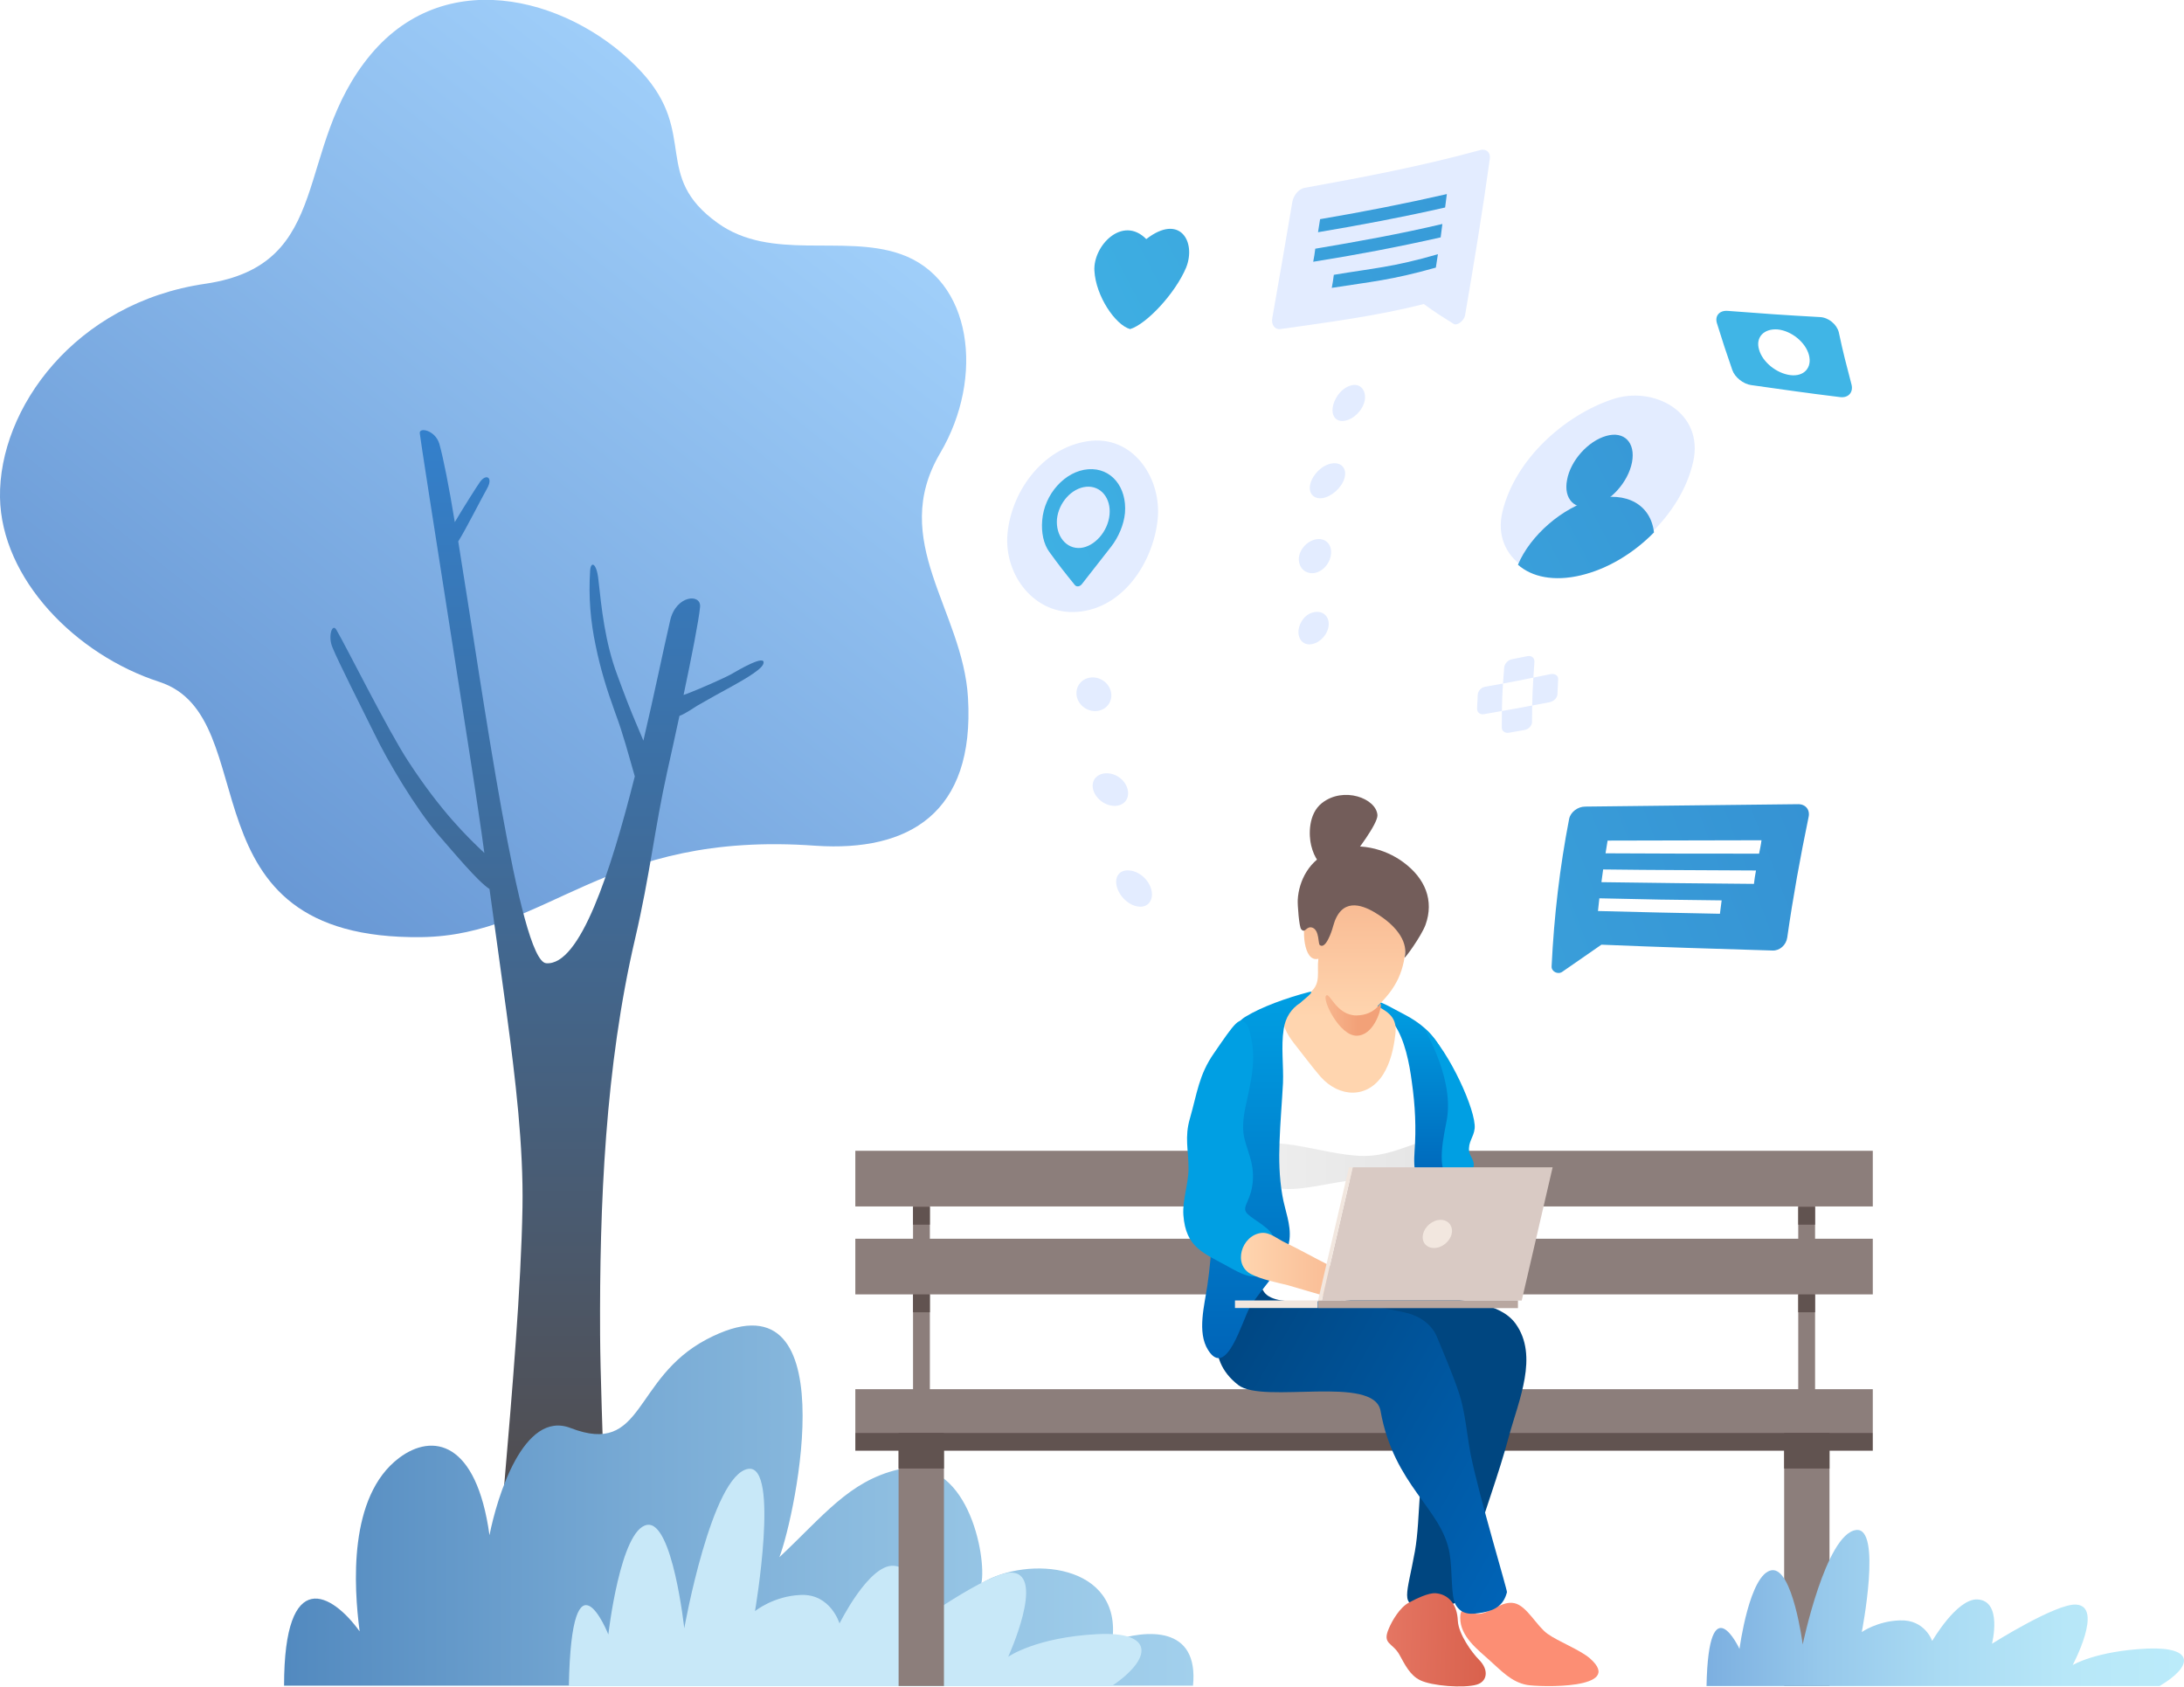 <svg xmlns="http://www.w3.org/2000/svg" xmlns:xlink="http://www.w3.org/1999/xlink" viewBox="0 0 635.8 491" enable-background="new 0 0 635.8 491"><style type="text/css">.st0{fill:url(#SVGID_1_);} .st1{fill:url(#SVGID_2_);} .st2{fill:url(#SVGID_3_);} .st3{fill:#C8E8F8;} .st4{fill:#8C7E7B;} .st5{fill:#615350;} .st6{fill:#004680;} .st7{fill:url(#SVGID_4_);} .st8{fill:#FC8E74;} .st9{filter:url(#Adobe_OpacityMaskFilter);} .st10{filter:url(#Adobe_OpacityMaskFilter_1_);} .st11{mask:url(#SVGID_5_);fill:url(#SVGID_6_);} .st12{fill:url(#SVGID_7_);} .st13{fill:#735D5A;} .st14{fill:#FFFFFF;} .st15{opacity:0.5;fill:url(#SVGID_8_);} .st16{fill:url(#SVGID_9_);} .st17{fill:url(#SVGID_10_);} .st18{fill:#009FE3;} .st19{fill:url(#SVGID_11_);} .st20{fill:url(#SVGID_12_);} .st21{fill:url(#SVGID_13_);} .st22{fill:#D9CAC4;} .st23{fill:#F2E7DF;} .st24{fill:#B8A7A0;} .st25{fill:#E3ECFF;} .st26{fill-rule:evenodd;clip-rule:evenodd;fill:#E3ECFF;} .st27{fill-rule:evenodd;clip-rule:evenodd;fill:#FFFFFF;} .st28{fill:url(#SVGID_41_);}</style><linearGradient id="SVGID_1_" x1="-669.591" x2="-846.541" y1="584.708" y2="924.783" gradientUnits="userSpaceOnUse" gradientTransform="matrix(.989 .148 -.165 1.097 987.49 -498.902)"><stop offset="0" stop-color="#A0CFFA"/><stop offset="1" stop-color="#4878BF"/></linearGradient><path d="M281.8 203.1c-1.5-25.5-23.2-45.6-8.1-71.2 13-22 9.4-50.8-11.7-58-16.6-5.7-37.6 2.2-53.1-9-19.1-13.7-5.7-25.9-22-43.8-18.9-20.7-56.2-32.5-79-5.2C85.1 43.3 97.7 77 59.8 82.6 21.8 88.1-.4 119 0 144.8c.4 23.7 22 45.8 46.4 53.7 31.6 10.3 5.2 75.2 76.3 74.3 37.2-.5 52.8-31.1 114.8-26.6 27 1.8 46.3-9.4 44.3-43.1z" class="st0"/><linearGradient id="SVGID_2_" x1="-1022.936" x2="-1022.936" y1="489.001" y2="125.261" gradientUnits="userSpaceOnUse" gradientTransform="matrix(-1 0 0 1 -863.815 0)"><stop offset="0" stop-color="#574439"/><stop offset="1" stop-color="#3380CC"/></linearGradient><path d="M97.9 183.3c2.8 4.7 14.9 29.1 21 38.4 9.4 14.4 17.1 21.9 22.1 26.6-.5-3.9-1.1-7.8-1.7-11.9-1.1-8.2-16.7-106.4-17.1-110.3-.2-1.8 4.5-.9 5.7 3.1 1.2 4.3 2.8 12.4 4.5 22.8 2.1-3.6 6.4-10.4 7.4-11.8 1.8-2.4 3.8-1.2 2 2-1.6 2.8-6.4 12.3-8.4 15.4 7.3 45 17.8 122.2 25.6 122.8 9.9.8 18.8-26.7 25.8-54.4-1.8-6.2-3.4-12.4-5.7-18.5-2.6-7.2-4.3-12.8-5.7-19.6-1.5-7.1-2.1-14.2-1.6-21.8.2-2.9 1.9-2.2 2.4 2.6.9 8.2 1.9 18.2 5.5 27.8 2.1 5.7 3.6 9.7 6 15.3.4 1 1 2.3 1.6 3.8 3.2-13.6 5.8-26.4 7.8-35 1.7-7.4 9.1-7.9 8.7-3.9-.4 4.1-2.5 14.7-4.8 25.6.8-.3 1.5-.5 1.9-.7 2.6-1 9.5-4 11.9-5.3 1.9-1.1 10.5-6.2 9.4-3-.7 2-7.8 5.7-9.5 6.7-3.3 1.8-6.4 3.5-9.5 5.3-.9.5-3.5 2.4-5.4 3.1-1.3 6.1-2.6 11.9-3.6 16.4-3.6 16.2-5 30-9.3 48.4-8.7 37.2-10.4 77.5-10.2 115.5.1 21.1 2.8 75 1.9 93.8-.2 4.4-1.6 6.7-6.1 6.7-4.1 0-15.2 0-22.4 0-2.2 0-3.6-.6-4.3-3.6-2.3-9.9 7.5-87.6 8.3-134.1.3-17.7-2-37.2-4.7-57.2-1.7-12.6-3.3-23.9-4.9-35.5-3.5-2.3-10.2-10.4-15-15.9-6.5-7.6-14.6-21.2-18.6-29.5-3.6-7.3-10.5-20.9-12.1-24.9-1.4-3.2-.1-7.2 1.1-5.2z" class="st1"/><linearGradient id="SVGID_3_" x1="81.531" x2="577.797" y1="438.335" y2="438.335" gradientUnits="userSpaceOnUse"><stop offset="0" stop-color="#5189BF"/><stop offset=".013" stop-color="#548BC0"/><stop offset=".214" stop-color="#79ABD5"/><stop offset=".415" stop-color="#96C5E5"/><stop offset=".615" stop-color="#AAD7F1"/><stop offset=".811" stop-color="#B7E1F8"/><stop offset="1" stop-color="#BBE5FA"/></linearGradient><path d="M347.3 490.8c1.8-17.8-13.7-16.4-23.5-13.1 3-22.6-24.6-25-38.1-16.8 1.6-7.7-4.1-38-24.3-33.1-14.2 3.4-21.6 13.4-34.5 25.5 4.7-12.2 20.2-85.2-21.2-63.4-21.6 11.4-18.1 34.1-39.6 25.8-13.7-5.3-21.4 20.1-23.6 31.2-3.8-27.5-16.6-29.8-26.3-22.5-14.9 11.2-13.2 37.5-11.5 50.5-8-11.1-22-19.3-22 15.8h264.6z" class="st2"/><path d="M323.7 490.8H165.6c.8-42 11.5-15 11.5-15s3.5-30.7 11.3-31.9c7.4-1.2 10.8 30.1 10.8 30.1s8-44.7 18.6-46.4c9.3-1.5 2 41.4 2 41.4s5.4-4.4 13.3-4.7c8.7-.4 11.3 8.3 11.3 8.3s8.5-17.2 15.7-16.8c9 .5 5.2 17.9 5.2 17.9s22.5-16.4 29.4-15.9c9.7.7-1.2 24.5-1.2 24.5s8-5.7 26.1-6.6c16.4-.8 16 7 4.1 15.1z" class="st3"/><path d="M523.5 335h4.9v69.4h-4.9zM265.8 335h4.9v69.4h-4.9zM249 335h296.2v16.2H249zM249 360.6h296.2v16.2H249zM519.4 417.1h13.2v73.7h-13.2zM261.6 417.1h13.2v73.7h-13.2zM249 404.4h296.2v12.7H249z" class="st4"/><path d="M249 417.1h296.2v5.2H249zM523.5 351.3h4.9v5.2h-4.9zM523.5 376.8h4.9v5.2h-4.9zM265.8 376.8h4.9v5.2h-4.9zM265.8 351.3h4.9v5.2h-4.9zM519.4 422.3h13.2v5.2h-13.2zM261.6 422.3h13.2v5.2h-13.2z" class="st5"/><path d="M441.2 385.3c-4.7-6.4-15.3-6.3-22.7-8-7-1.7-14.8-2.7-22-.8-5.8 1.6-14.5 7.9-13.1 14.3 1.6 7.2 14.1 7.3 19.9 8.8 4.6 1.1 9.2 2.7 13.2 5.2 2.6 1.7 4.3 1.8 3.3 4.8-.8 2.5-2.2 5.8-3.3 8.3-4 9.8-2.8 23.7-4.6 33.7-2.3 12.8-4.5 15.8 2.3 16 2.4.1 8 .2 9.9-1.3 3.3-2.6 3.6-11.1 4.6-14.6 3.3-11.2 7.6-22.4 10.6-33.7 2.8-10.3 8.7-23.3 1.9-32.7z" class="st6"/><linearGradient id="SVGID_4_" x1="149.132" x2="206.378" y1="477.309" y2="477.309" gradientUnits="userSpaceOnUse" gradientTransform="matrix(1 0 -.027 1 250.994 -.02)"><stop offset="0" stop-color="#EB816F"/><stop offset="1" stop-color="#D45944"/></linearGradient><path d="M430.6 483.2c-2.1-2.1-6-7.5-6.2-11.4-.2-5-2.9-7.7-6.4-8-2.2-.2-5.9 1.7-7.8 2.7-2.7 1.4-5 5.4-5.9 7.6-2 4.6 1.1 4 3.1 7.6 1.6 2.9 3.1 6 6 7.4 3.4 1.7 12.7 2.4 16.5 1.3 3.1-.9 3.6-4.3.7-7.2z" class="st7"/><path d="M462.9 482.8c-3-2.6-9.2-4.9-12.4-7.2-3.2-2.3-6-8.1-9.6-8.9-3.7-.8-6.8 2.8-10.3 3.1-3.2.2-5.5-3-5.5 1.2 0 5.4 5.1 9.2 8.4 12.2 3.5 3.1 6.5 6.5 11.1 7.3 3.5.6 28.6 1.4 18.3-7.7z" class="st8"/><defs><filter id="Adobe_OpacityMaskFilter" width="84.6" height="94.3" x="354.2" y="375.6" filterUnits="userSpaceOnUse"><feFlood result="back" flood-color="#fff" flood-opacity="1"/><feBlend in="SourceGraphic" in2="back"/></filter></defs><mask id="SVGID_5_" width="84.6" height="94.3" x="354.2" y="375.6" maskUnits="userSpaceOnUse"><g class="st9"><defs><filter id="Adobe_OpacityMaskFilter_1_" width="84.6" height="94.3" x="354.2" y="375.6" filterUnits="userSpaceOnUse"><feFlood result="back" flood-color="#fff" flood-opacity="1"/><feBlend in="SourceGraphic" in2="back"/></filter></defs><linearGradient id="SVGID_6_" x1="272.826" x2="385.413" y1="381.212" y2="446.214" gradientUnits="userSpaceOnUse" gradientTransform="translate(68.348)"><stop offset="0"/><stop offset="0" stop-color="#fff"/><stop offset=".992" stop-color="#fff"/></linearGradient><path d="M428.1 423.2c-1.1-5.8-1.5-11.9-3.3-17.5-1.8-5.5-4.9-12.7-6.6-16.8-1.5-3.4-4.9-5.8-8.7-6.7-5.7-1.4-12.3-2.1-18-3.5-10.5-2.5-20.5-3.9-31.4-2.7-.4-.2-.9-.1-1.1.4-4.5 7.8-8.7 18.9 1.5 26.8 7.3 5.6 39.5-3.1 41.4 7.5 3.9 21.9 17.9 28.4 20.1 41.5.9 5.3.3 12.5 1.8 15 1.8 3 4.6 2.8 7.9 2.2 3.9-.7 6.1-2.4 7-5.9.2-.4-8.1-27.8-10.6-40.3z" class="st11"/></g></mask><linearGradient id="SVGID_7_" x1="272.826" x2="385.413" y1="381.212" y2="446.214" gradientUnits="userSpaceOnUse" gradientTransform="translate(68.348)"><stop offset="0" stop-color="#0071C4"/><stop offset="0" stop-color="#00427A"/><stop offset=".992" stop-color="#0064B8"/></linearGradient><path d="M428.1 423.2c-1.1-5.8-1.5-11.9-3.3-17.5-1.8-5.5-4.9-12.7-6.6-16.8-1.5-3.4-4.9-5.8-8.7-6.7-5.7-1.4-12.3-2.1-18-3.5-10.5-2.5-20.5-3.9-31.4-2.7-.4-.2-.9-.1-1.1.4-4.5 7.8-8.7 18.9 1.5 26.8 7.3 5.6 39.5-3.1 41.4 7.5 3.9 21.9 17.9 28.4 20.1 41.5.9 5.3.3 12.5 1.8 15 1.8 3 4.6 2.8 7.9 2.2 3.9-.7 6.1-2.4 7-5.9.2-.4-8.1-27.8-10.6-40.3z" class="st12"/><path d="M381.7 246.1c-.7-2.9-.9-9.1 3.1-12.3 6.3-5 15.9-1.4 16.2 3.5.1 2.5-6.3 11-8.2 13.1-4.1 4.7-9.3 3.1-11.1-4.3z" class="st13"/><path d="M415 333.9c-.1-9.9-3.2-19.4-4.5-29.1-.4-3.2-1.1-10.8-2.9-7.4-2 3.9-.8 7.7-3.9 13.8-3.4 6.6-9.9 8-16 4.1-2.6-1.7-5.2-6.1-6.9-8.6-1.4-2.1-6.6-8.4-7.9-10.7-1.8-3.4-1.5 7.6-1.4 9.9 0 4.9-.3 9.7-.9 14.6-1.1 9.2-.9 18.3.5 27.5.6 3.9 1.6 8.2.9 12.2-.6 3.5-2.7 6.7-4 10-4.1 10.9 10 8.5 21.5 8.5 16.7 0 17.5-14.1 17.8-18.5.8-9.4 7.8-16.9 7.7-26.3z" class="st14"/><linearGradient id="SVGID_8_" x1="297.507" x2="424.027" y1="339.453" y2="339.453" gradientUnits="userSpaceOnUse" gradientTransform="translate(68.348)"><stop offset="0" stop-color="#DEDEDE"/><stop offset="1" stop-color="#B2B2B2"/></linearGradient><path d="M417.4 337c0 16.5-8 6.4-20.3 6.4s-31.3 9.3-31.3-6.4c0-9 19-.5 31.3-.5s20.3-9.4 20.3.5z" class="st15"/><linearGradient id="SVGID_9_" x1="342.594" x2="342.594" y1="291.464" y2="345.707" gradientUnits="userSpaceOnUse" gradientTransform="translate(68.348)"><stop offset="0" stop-color="#009FE3"/><stop offset="1" stop-color="#0064B8"/></linearGradient><path d="M421.6 311.5c-1.1-5.2-3.6-11.4-12.6-16.1-2.2-1.1-7.2-4.1-8.6-4-3.8.4 4.3 5.1 5.5 6.8 3.1 4.5 4.4 11.4 5.1 16.7 1 7 1.3 13.5.8 20.3-.3 4.5-.3 11.9 6.4 10.1 5.2-1.5 3.5-7.4 3.7-11.6.4-7.5 1.4-14.7-.3-22.2z" class="st16"/><linearGradient id="SVGID_10_" x1="323.861" x2="323.861" y1="229.851" y2="296.284" gradientUnits="userSpaceOnUse" gradientTransform="translate(68.348)"><stop offset="0" stop-color="#F2A178"/><stop offset=".996" stop-color="#FFD5AF"/></linearGradient><path d="M409.3 274c.5-4.8 2.7-10.4.1-15-2.4-4.3-10.4-9-18.3-6.9-10.4 2.8-9.4 13.3-9.5 14.4-.5 0-.9.2-1.2.5-1.5 2.7-1.1 13.3 3.4 12.1-.5 3.8.9 7.2-2.4 9.8-2.5 2-6.1 2.3-7.4 5.6-1.3 3.4.7 6.6 2.7 9.2 2.4 3 5.2 6.8 7.7 9.7 5.5 6.2 13.8 6.5 18.3-.7 2.1-3.4 3-7.4 3.5-11.5.6-4.5-1.4-6.3-5.2-8.3 5.3-5.1 8.1-10.1 8.3-18.9z" class="st17"/><path d="M415 269.2c2.5-7 0-13.5-6.6-18.3-5.2-3.8-13.2-6.1-20.7-3.2-6.6 2.5-9.6 8.8-9.9 14.2-.1 1.4.4 8 1 8.6 1.2 1.4 1.5-1.2 3.4-.4 1.9.9 1.5 4.5 2 5 1.7 1.4 3.5-3.9 3.9-5.5 2.3-8.4 8.2-6.3 12.1-4 7.2 4.3 9.7 9.2 8.7 13.1-.2.8 4.9-6.2 6.1-9.5z" class="st13"/><path d="M429.3 328.5c.5-5.1-7.4-22.4-14-28.6-2.1-2 8.2 12.8 5.9 26-.6 3.6-3.7 15.6 1.3 17.4 1.7.6 5.8-1.5 6.4-3.4.6-1.8-.8-3-1.2-4.6-.4-2.9 1.3-4.1 1.6-6.8z" class="st18"/><linearGradient id="SVGID_11_" x1="304.108" x2="326.863" y1="295.513" y2="295.513" gradientUnits="userSpaceOnUse" gradientTransform="translate(68.348)"><stop offset=".004" stop-color="#FFD5AF"/><stop offset="1" stop-color="#F2A178"/></linearGradient><path d="M402 292.6c0 1.7-2.2 8.9-7.1 8.9s-9.9-10.2-8.9-11.6c1-1.5 2.9 5.7 8.9 5.7 6.1-.1 7.1-4.8 7.1-3z" class="st19"/><linearGradient id="SVGID_12_" x1="297.494" x2="297.494" y1="288.701" y2="395.277" gradientUnits="userSpaceOnUse" gradientTransform="translate(68.348)"><stop offset="0" stop-color="#009FE3"/><stop offset="1" stop-color="#0064B8"/></linearGradient><path d="M381 288.8c-6.5 1.7-13.7 4.3-18.3 7.1-5.2 3-6.7 11.5-7.6 18.4-2.7 19.8-.7 40-3.6 59.8-.8 5.7-3.1 13.7.2 18.9 5.4 8.6 10-8.9 12.2-12.5 3.9-6.4 10.5-11.8 11.5-19.7.5-4.4-1.4-8.6-2.1-12.9-.9-5.2-1-10.4-.8-15.6.2-5.7.7-11.4 1-17 .2-5.1-.6-10.7.2-15.7.5-3.4 2.2-6 4.9-7.7.4-.5 4.9-3.8 2.4-3.1z" class="st20"/><path d="M370.8 360.5c-.4-2.8-5.8-5.3-7.6-7.1-1.9-1.9.5-3.2 1.3-7.9 1.2-6.8-1.9-10.9-2.5-15.6-.5-4.3.8-8.3 1.6-12.4.9-4.3 1.6-8.8 1-13.2-.2-1.4-.7-4.8-1.7-6.1-2-2.6-3.3-.6-9.5 8.4-4.4 6.3-4.9 11.7-7 19-1.6 5.5-.4 9.1-.4 14.6 0 4.4-1.8 9.1-1.5 13.5.7 9.5 5.8 11 13.2 15.1 3.1 1.7 7.7 4.5 10.5 1.3 2.4-2.5 3-6.4 2.6-9.6z" class="st18"/><linearGradient id="SVGID_13_" x1="292.962" x2="348.571" y1="368.384" y2="368.384" gradientUnits="userSpaceOnUse" gradientTransform="translate(68.348)"><stop offset=".004" stop-color="#FFD5AF"/><stop offset="1" stop-color="#F2A178"/></linearGradient><path d="M386.1 367.9c-2.8-1.4-9-4.8-11.8-6.1-2.4-1.1-4.5-3.1-7-2.9-5.9.6-8.6 9.4-2.9 12.1 3 1.5 7.2 2.3 10.4 3.1 2.5.7 9.8 2.9 11.1 3.2 6.8 2 13.3-3 .2-9.4z" class="st21"/><path d="M443 378.6h-58.2l9-38.8H452z" class="st22"/><path d="M422.6 359.2c-.5 2.2-2.8 4.1-5.1 4.1s-3.8-1.8-3.2-4.1c.5-2.2 2.8-4.1 5.1-4.1s3.7 1.9 3.2 4.1zM383.7 378.6h1.1l9-38.8h-1.1z" class="st23"/><path d="M383.7 378.6h58.2v2.2h-58.2z" class="st24"/><path d="M383.62 380.77h-24.1v-2.2h24.1z" class="st23"/><path d="M337 151.4c-1.4 12.5-10.1 25.6-23.2 26.7-12.5 1.1-21.6-10.6-20.5-22.8 1.3-13.2 11.2-25.7 24.5-27 12.5-1.1 20.5 11.3 19.2 23.1zM323.5 201.9c.3 2.7-1.7 5-4.5 5.1-2.8.1-5.3-2-5.6-4.7-.3-2.7 1.7-5 4.5-5.1 2.8-.1 5.3 2 5.6 4.7zM328.3 229.9c.6 2.7-1.2 4.8-4 4.7-2.8-.1-5.5-2.3-6.1-4.9-.6-2.6 1.2-4.6 4-4.6s5.5 2.1 6.1 4.8zM335.2 259.1c.7 2.9-1 5.2-3.8 4.8-2.8-.3-5.6-3-6.3-5.9-.7-2.9.9-4.9 3.7-4.6 2.8.2 5.7 2.7 6.4 5.7z" class="st25"/><path d="M387.5 161.1c-.2 2.7-2.2 5.2-4.8 5.7-2.6.4-4.6-1.4-4.6-4.1.1-2.7 2.4-5.2 5-5.7 2.7-.5 4.6 1.4 4.4 4.1zM386.8 182c-.2 2.6-2.4 5-4.8 5.5s-4.1-1.2-4-3.8c.2-2.6 2.1-5.1 4.6-5.5 2.5-.5 4.4 1.2 4.2 3.8zM391.4 139.2c-.8 2.8-3.8 5.4-6.4 5.8-2.6.4-4.3-1.5-3.5-4.3.8-2.8 3.5-5.4 6.3-5.8 2.7-.4 4.4 1.5 3.6 4.3zM397.3 116.6c-.6 2.9-3.3 5.5-5.9 5.9-2.6.4-4-1.6-3.3-4.5.7-2.9 3.1-5.5 5.7-5.9 2.3-.4 4 1.6 3.5 4.5z" class="st26"/><path d="M430.5 43.8c-16.8 4.6-33.7 7.8-50.8 10.9-1.6.3-3.2 2.2-3.5 4.2-1.9 11.2-3.8 22.4-5.8 33.6-.4 2 .7 3.5 2.3 3.3 14-2 28.1-3.8 41.8-7.3 3.4 2.5 5.2 3.6 8.7 5.8 1 .6 3-.9 3.3-2.5 2.6-15.1 5.1-30.3 7.2-45.5.3-2.1-1.2-3.2-3.2-2.5z" class="st25"/><path d="M492.9 134.5c-3.5 15.4-18 28.6-32.8 33-11.7 3.4-26.1-4.5-22.7-18.6 3.7-15.2 18-28 32.1-32.7 11.9-4 26.7 3.8 23.4 18.3z" class="st26"/><defs><path id="SVGID_14_" d="M535.7 115.6c-10.7-1.3-15.8-2.1-25.9-3.5-2.3-.3-4.8-2.3-5.5-4.4-1.9-5.5-2.8-8.2-4.5-13.7-.6-2.1.8-3.7 3.2-3.5 10.5.8 15.9 1.2 26.8 1.8 2.5.1 4.9 2.1 5.5 4.4 1.3 6.1 2.1 9.1 3.7 15.2.6 2.3-.9 4-3.3 3.7z"/></defs><linearGradient id="SVGID_15_" x1="533.106" x2="797.717" y1="95.864" y2="-42.032" gradientUnits="userSpaceOnUse"><stop offset="0" stop-color="#40B5E6"/><stop offset="1" stop-color="#348ED1"/></linearGradient><use fill="url(#SVGID_15_)" xlink:href="#SVGID_14_" overflow="visible"/><clipPath id="SVGID_16_"><use xlink:href="#SVGID_14_" overflow="visible"/></clipPath><defs><path id="SVGID_17_" d="M316.8 136.6c6.7-.5 11.3 5.2 10.7 12.7-.3 3.4-1.9 7.1-4 9.8-3.6 4.6-5.3 6.8-8.6 11-.6.7-1.5.8-2 .2-3-3.7-4.5-5.6-7.4-9.6-1.7-2.3-2.4-5.7-2.1-9.2.6-7.7 6.7-14.4 13.4-14.9zm-.6 5.1c4.3-.4 7.3 3.4 6.8 8.2-.5 4.9-4.4 9.2-8.4 9.6-4.2.4-7.3-3.5-6.9-8.4.5-4.8 4.3-9 8.5-9.4z"/></defs><linearGradient id="SVGID_18_" x1="269.053" x2="533.664" y1="177.27" y2="39.374" gradientUnits="userSpaceOnUse"><stop offset="0" stop-color="#40B5E6"/><stop offset="1" stop-color="#348ED1"/></linearGradient><use fill="url(#SVGID_18_)" fill-rule="evenodd" xlink:href="#SVGID_17_" overflow="visible" clip-rule="evenodd"/><clipPath id="SVGID_19_"><use xlink:href="#SVGID_17_" overflow="visible"/></clipPath><defs><path id="SVGID_20_" d="M420.7 60.4c-12.3 2.8-24.5 5.1-37 7.2.2-1.5.4-2.3.6-3.8 12.4-2.1 24.6-4.5 36.9-7.3-.2 1.6-.3 2.3-.5 3.9z"/></defs><linearGradient id="SVGID_21_" x1="239.933" x2="504.544" y1="146.828" y2="8.932" gradientUnits="userSpaceOnUse"><stop offset="0" stop-color="#40B5E6"/><stop offset="1" stop-color="#348ED1"/></linearGradient><use fill="url(#SVGID_21_)" fill-rule="evenodd" xlink:href="#SVGID_20_" overflow="visible" clip-rule="evenodd"/><clipPath id="SVGID_22_"><use xlink:href="#SVGID_20_" overflow="visible"/></clipPath><defs><path id="SVGID_23_" d="M419.4 69.1c-12.4 2.8-24.5 5.1-37.1 7.1.3-1.5.4-2.3.6-3.8 12.5-2.1 24.7-4.3 37-7.2-.2 1.6-.3 2.4-.5 3.9z"/></defs><linearGradient id="SVGID_24_" x1="243.2" x2="507.811" y1="153.098" y2="15.203" gradientUnits="userSpaceOnUse"><stop offset="0" stop-color="#40B5E6"/><stop offset="1" stop-color="#348ED1"/></linearGradient><use fill="url(#SVGID_24_)" fill-rule="evenodd" xlink:href="#SVGID_23_" overflow="visible" clip-rule="evenodd"/><clipPath id="SVGID_25_"><use xlink:href="#SVGID_23_" overflow="visible"/></clipPath><defs><path id="SVGID_26_" d="M418 77.9c-13.1 3.7-18.9 4.1-30.3 5.9.3-1.5.4-2.3.6-3.8 11.3-1.9 17.2-2.2 30.3-6-.2 1.6-.4 2.3-.6 3.9z"/></defs><linearGradient id="SVGID_27_" x1="246.963" x2="511.575" y1="160.32" y2="22.424" gradientUnits="userSpaceOnUse"><stop offset="0" stop-color="#40B5E6"/><stop offset="1" stop-color="#348ED1"/></linearGradient><use fill="url(#SVGID_27_)" fill-rule="evenodd" xlink:href="#SVGID_26_" overflow="visible" clip-rule="evenodd"/><clipPath id="SVGID_28_"><use xlink:href="#SVGID_26_" overflow="visible"/></clipPath><defs><path id="SVGID_29_" d="M456.8 238.4c-2.7 13.9-4.4 28.3-5.1 42.9-.1 1.5 1.8 2.5 3.1 1.6 4.5-3.1 6.8-4.7 11.4-7.9 16.6.7 33.2 1.2 49.8 1.7 2.1.1 4-1.6 4.3-3.8 1.7-11.9 3.8-23.4 6.2-35 .5-2.1-.8-3.8-3-3.8-20.7.2-41.3.5-62 .7-2.2 0-4.3 1.6-4.7 3.6z"/></defs><linearGradient id="SVGID_30_" x1="-400.299" x2="-146.632" y1="309.936" y2="177.744" gradientUnits="userSpaceOnUse" gradientTransform="matrix(.993 .119 -.119 .993 725.209 70.198)"><stop offset="0" stop-color="#40B5E6"/><stop offset="1" stop-color="#348ED1"/></linearGradient><use fill="url(#SVGID_30_)" xlink:href="#SVGID_29_" overflow="visible"/><clipPath id="SVGID_31_"><use xlink:href="#SVGID_29_" overflow="visible"/></clipPath><defs><path id="SVGID_32_" d="M475.1 134.6c-1.1 5.7-6.2 11.4-11.4 12.8-5.2 1.3-8.6-2.1-7.5-7.7 1-5.6 6.1-11.3 11.4-12.8 5.2-1.5 8.6 1.9 7.5 7.7z"/></defs><linearGradient id="SVGID_33_" x1="286.128" x2="550.74" y1="230.69" y2="92.794" gradientUnits="userSpaceOnUse"><stop offset="0" stop-color="#40B5E6"/><stop offset="1" stop-color="#348ED1"/></linearGradient><use fill="url(#SVGID_33_)" fill-rule="evenodd" xlink:href="#SVGID_32_" overflow="visible" clip-rule="evenodd"/><clipPath id="SVGID_34_"><use xlink:href="#SVGID_32_" overflow="visible"/></clipPath><defs><path id="SVGID_35_" d="M481.5 155c-6 6.1-13.6 10.7-21.4 12.5-7.8 1.8-14.1.5-18.2-3.1 3.6-8.6 13-16.7 22.1-19.1 9.6-2.4 16.6 1.7 17.5 9.7z"/></defs><linearGradient id="SVGID_36_" x1="293.384" x2="557.994" y1="244.611" y2="106.716" gradientUnits="userSpaceOnUse"><stop offset="0" stop-color="#40B5E6"/><stop offset="1" stop-color="#348ED1"/></linearGradient><use fill="url(#SVGID_36_)" fill-rule="evenodd" xlink:href="#SVGID_35_" overflow="visible" clip-rule="evenodd"/><clipPath id="SVGID_37_"><use xlink:href="#SVGID_35_" overflow="visible"/></clipPath><defs><path id="SVGID_38_" d="M333.7 69.6c-6.9-7-15.5 1.9-15.1 9.2.4 7.4 6.1 15.8 10.4 17 4.7-1.4 13.1-10.3 16.3-17.9 3-7.5-1.8-15.9-11.6-8.3z"/></defs><linearGradient id="SVGID_39_" x1="264.372" x2="528.982" y1="111.299" y2="-26.597" gradientUnits="userSpaceOnUse" gradientTransform="translate(6.061)"><stop offset="0" stop-color="#40B5E6"/><stop offset="1" stop-color="#348ED1"/></linearGradient><use fill="url(#SVGID_39_)" fill-rule="evenodd" xlink:href="#SVGID_38_" overflow="visible" clip-rule="evenodd"/><clipPath id="SVGID_40_"><use xlink:href="#SVGID_38_" overflow="visible"/></clipPath><path d="M443.8 212.5c-1.8.3-2.7.5-4.5.8-1.2.2-2.1-.5-2.1-1.5 0-6.9.1-10.4.7-17.5.1-1.1 1.1-2.2 2.3-2.4 1.8-.4 2.7-.5 4.5-.9 1.2-.2 2 .5 2 1.6-.5 7.2-.7 10.8-.7 17.7-.1 1-1 2-2.2 2.2zM453.6 197.8c-.1 1.7-.1 2.5-.2 4.2 0 1.1-1 2.1-2.2 2.4-7.8 1.5-11.7 2.2-19.2 3.5-1.1.2-2-.5-2-1.6.1-1.6.1-2.5.2-4.1.1-1.1 1-2.1 2.2-2.3 7.5-1.3 11.4-2.1 19.2-3.7 1.2-.1 2.1.5 2 1.6z" class="st26"/><path d="M512.1 248.5c-14.9 0-29.8 0-44.7-.1.2-1.5.4-2.2.6-3.7 14.9 0 29.9-.1 44.8-.1-.2 1.6-.4 2.3-.7 3.9zM510.6 257.3c-14.8-.1-29.6-.3-44.4-.5.2-1.5.3-2.2.5-3.7 14.8.2 29.7.2 44.5.3-.3 1.6-.4 2.3-.6 3.9zM500.7 266c-11.8-.2-23.7-.5-35.5-.8.2-1.5.2-2.2.4-3.7 11.9.3 23.7.5 35.6.6-.2 1.6-.3 2.3-.5 3.9z" class="st27"/><path d="M526.6 103.3c1 3.7-1.4 6.4-5.4 5.9s-8.1-3.8-9.1-7.4c-1.1-3.6 1.4-6.2 5.4-5.9 4 .4 8.1 3.7 9.1 7.4z" class="st14"/><linearGradient id="SVGID_41_" x1="496.755" x2="635.813" y1="468.098" y2="468.098" gradientUnits="userSpaceOnUse"><stop offset="0" stop-color="#7CAFE0"/><stop offset=".237" stop-color="#96C8EB"/><stop offset=".497" stop-color="#AADBF3"/><stop offset=".753" stop-color="#B7E7F8"/><stop offset="1" stop-color="#BBEBFA"/></linearGradient><path d="M628.7 490.8H496.8c.6-30.1 9.6-10.8 9.6-10.8s2.9-22 9.4-22.9c6.1-.8 9 21.6 9 21.6s6.7-32.1 15.5-33.3c7.7-1.1 1.7 29.7 1.7 29.7s4.5-3.2 11.1-3.4c7.3-.3 9.4 6 9.4 6s7.1-12.3 13.1-12.1c7.5.3 4.3 12.9 4.3 12.9s18.7-11.8 24.5-11.4c8.1.5-1 17.6-1 17.6s6.7-4.1 21.8-4.8c13.7-.5 13.3 5.1 3.5 10.9z" class="st28"/></svg>
